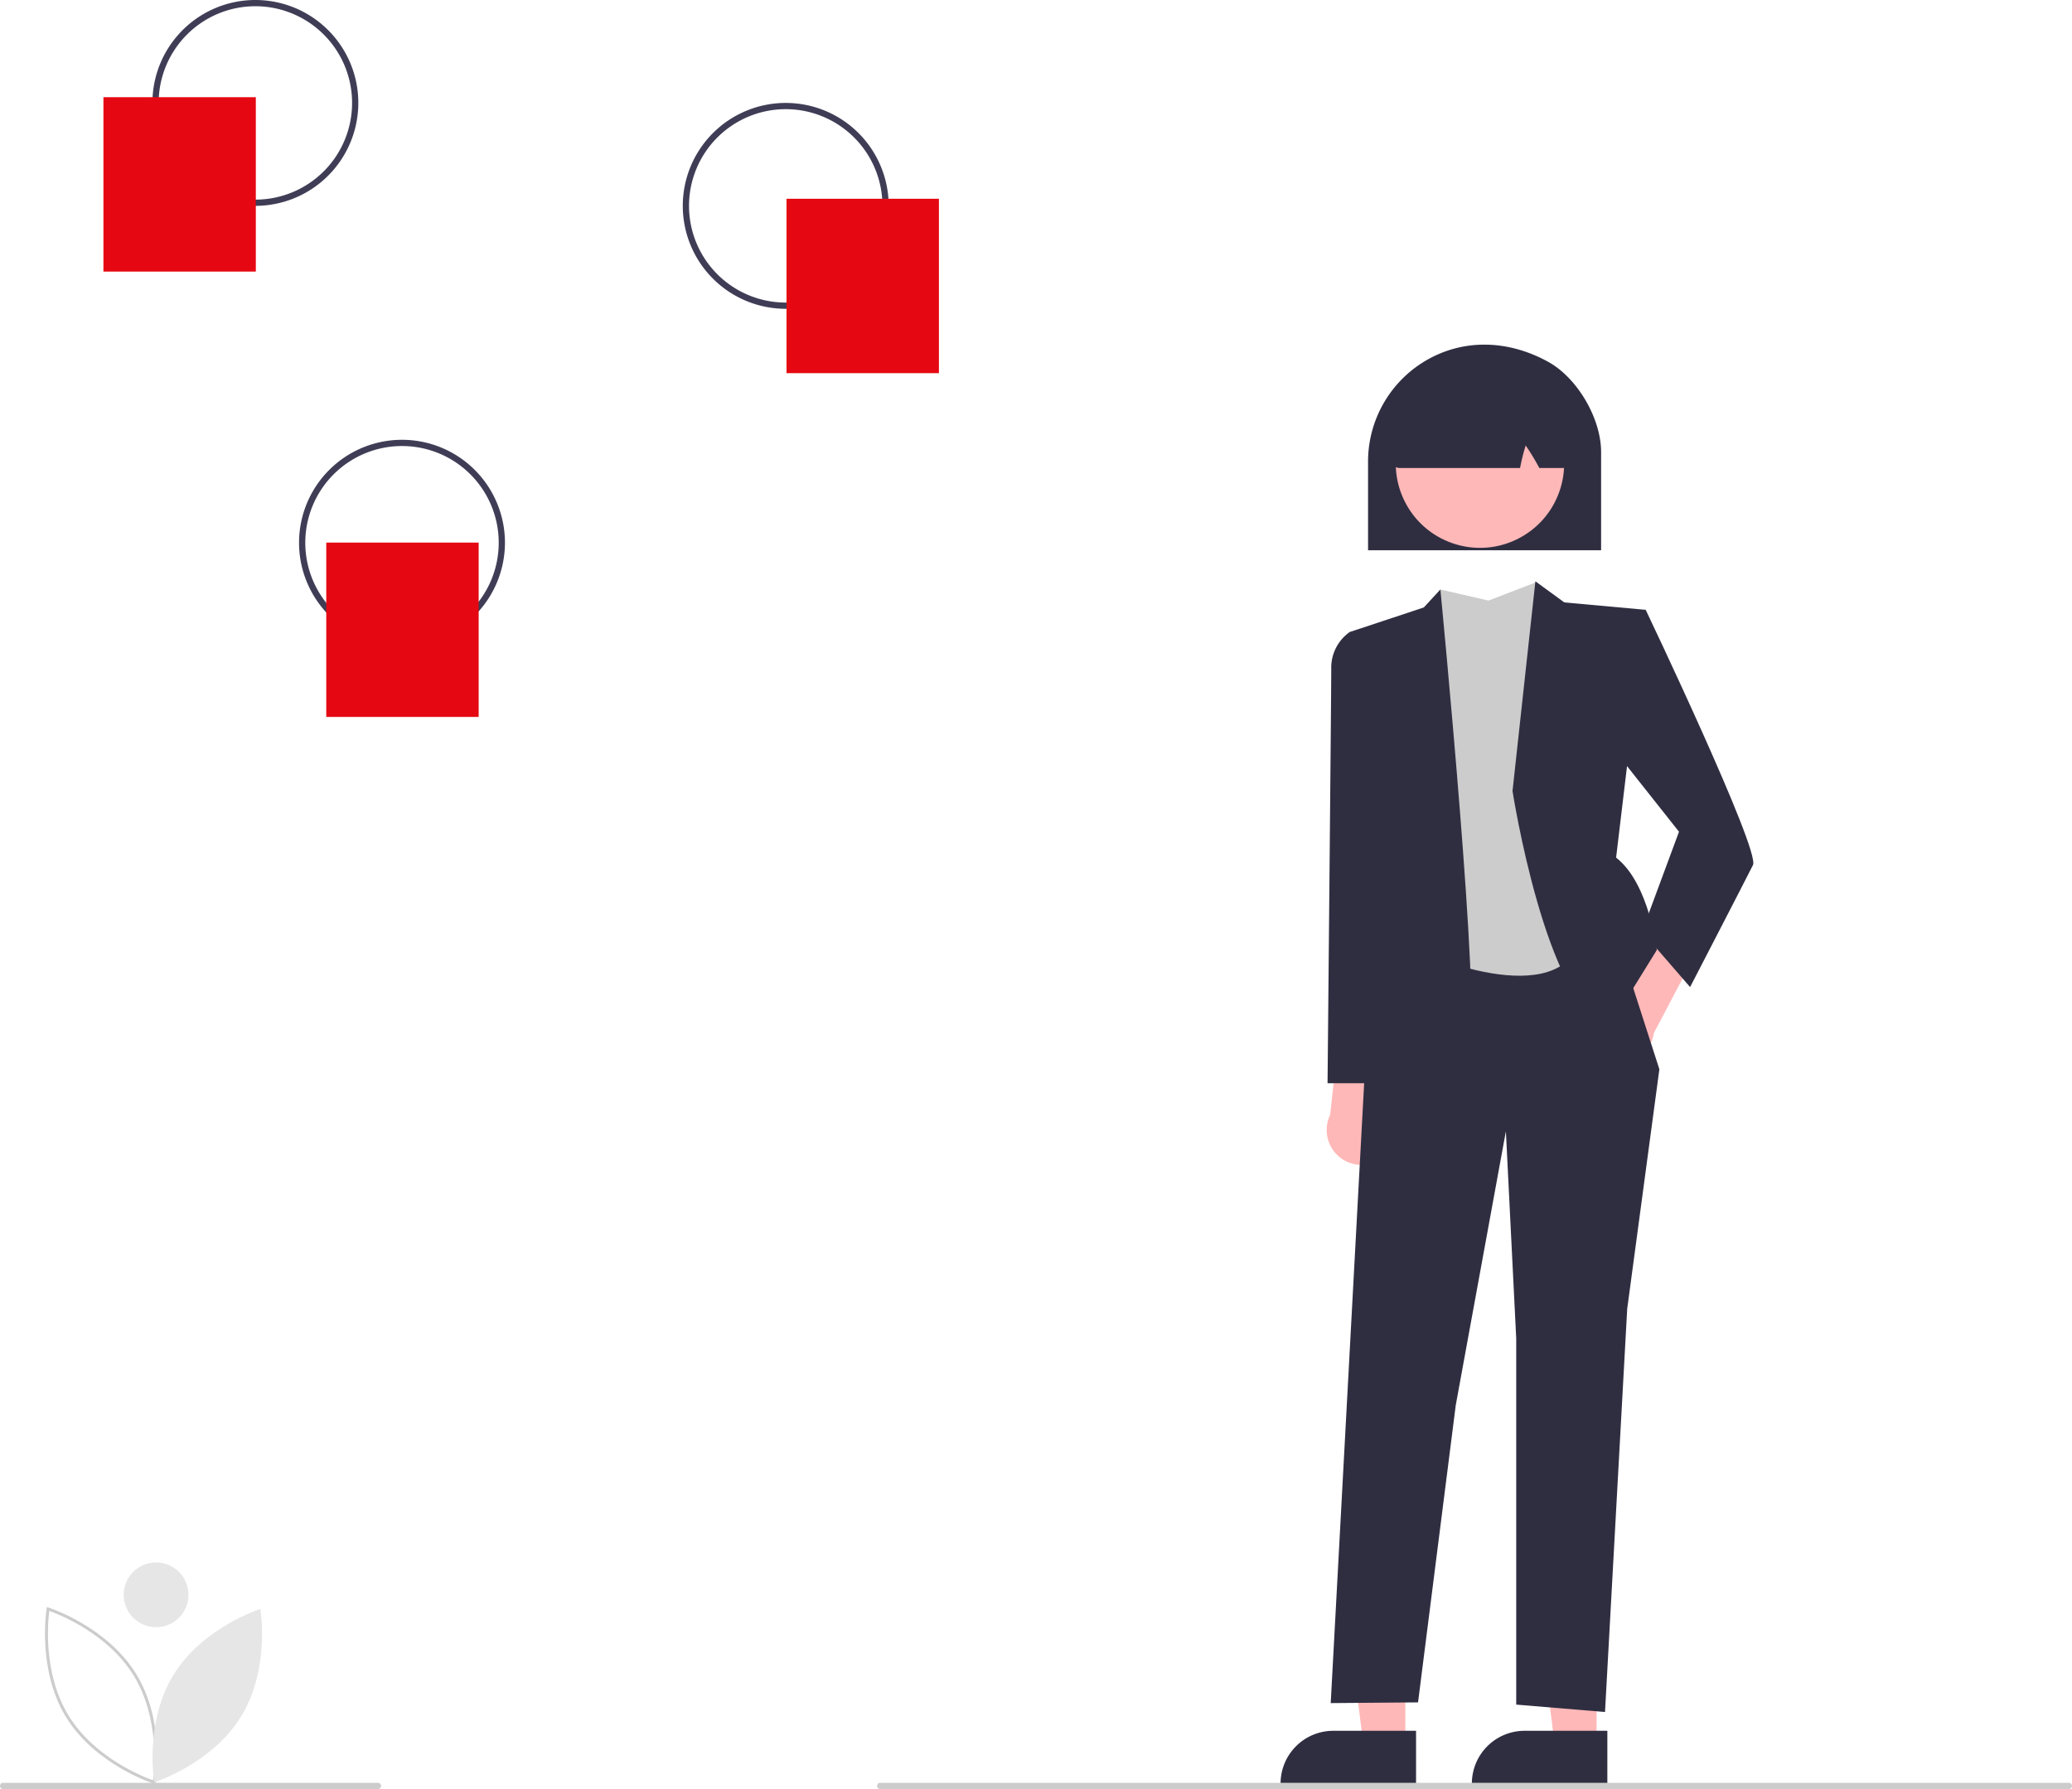 <svg xmlns="http://www.w3.org/2000/svg" data-name="Layer 1" width="664.146" height="573.575" viewBox="0 0 664.146 573.575" xmlns:xlink="http://www.w3.org/1999/xlink"><path d="M349.782,229.213a33,33,0,1,1,33-33h0A33.037,33.037,0,0,1,349.782,229.213Zm0-64a31,31,0,1,0,31,31A31,31,0,0,0,349.782,165.213Z" transform="translate(-267.927 -163.213)" fill="#3f3d56"/><path d="M519.782,262.213a33,33,0,1,1,33-33h0A33.037,33.037,0,0,1,519.782,262.213Zm0-64a31,31,0,1,0,31,31A31,31,0,0,0,519.782,198.213Z" transform="translate(-267.927 -163.213)" fill="#3f3d56"/><path d="M396.782,370.213a33,33,0,1,1,33-33h0A33.037,33.037,0,0,1,396.782,370.213Zm0-64a31,31,0,1,0,31,31A31,31,0,0,0,396.782,306.213Z" transform="translate(-267.927 -163.213)" fill="#3f3d56"/><path d="M301.078,250.282V194.375h48.849V250.282Z" transform="translate(-267.927 -163.213)" fill="#e50812"/><path d="M372.505,393.064V337.158H421.354v55.907Z" transform="translate(-267.927 -163.213)" fill="#e50812"/><path d="M520.034,282.842V226.935h48.849v55.907Z" transform="translate(-267.927 -163.213)" fill="#e50812"/><polygon points="511.775 559.294 498.307 559.293 491.901 507.348 511.777 507.348 511.775 559.294" fill="#ffb8b8"/><path d="M783.136,735.561,739.712,735.559v-.549A16.903,16.903,0,0,1,756.614,718.108h.001l26.522.001Z" transform="translate(-267.927 -163.213)" fill="#2f2e41"/><polygon points="450.456 559.294 436.989 559.293 430.582 507.348 450.458 507.348 450.456 559.294" fill="#ffb8b8"/><path d="M721.818,735.561l-43.424-.002v-.549a16.903,16.903,0,0,1,16.902-16.902h.001l26.522.001Z" transform="translate(-267.927 -163.213)" fill="#2f2e41"/><path d="M775.861,493.806a11.119,11.119,0,0,1,11.93-12.18l11.533-22.641,15.468,3.653-16.736,31.744a11.179,11.179,0,0,1-22.195-.576Z" transform="translate(-267.927 -163.213)" fill="#ffb8b8"/><path d="M713.011,532.574a11.119,11.119,0,0,0-3.079-16.769l3.1-25.219-14.866-5.622-3.878,35.676A11.179,11.179,0,0,0,713.011,532.574Z" transform="translate(-267.927 -163.213)" fill="#ffb8b8"/><polygon points="515.645 292.356 531.886 342.806 521.574 419.622 514.459 548.872 486 546.5 486 429.108 482.686 362.704 466.628 450.452 454.528 545.786 426.54 546.014 437.383 344.918 442.126 293.929 515.645 292.356" fill="#2f2e41"/><path d="M760.449,349.829,745.034,355.758l-15.415-3.557-7.708,115.613s46.245,21.344,53.36-4.743S760.449,349.829,760.449,349.829Z" transform="translate(-267.927 -163.213)" fill="#ccc"/><path d="M795.43,358.722l-26.087-2.372-9.272-6.77-7.329,67.244s10.672,68.775,30.83,75.89l15.415-24.901s-2.372-21.344-13.044-29.644Z" transform="translate(-267.927 -163.213)" fill="#2f2e41"/><path d="M700.567,365.837l23.73-7.869,5.322-5.768s13.636,140.515,8.893,142.886-35.573,4.743-35.573,4.743Z" transform="translate(-267.927 -163.213)" fill="#2f2e41"/><path d="M785.943,368.208l9.486-9.486s36.759,77.076,34.388,81.819-20.158,39.131-20.158,39.131l-15.415-17.787,11.858-32.016-22.53-28.459Z" transform="translate(-267.927 -163.213)" fill="#2f2e41"/><path d="M707.682,368.208l-7.115-2.372a13.975,13.975,0,0,0-5.929,11.858c0,8.3-1.186,132.807-1.186,132.807H713.317Z" transform="translate(-267.927 -163.213)" fill="#2f2e41"/><path d="M706.435,311.065a37.551,37.551,0,0,1,18.419-32.187c11.883-7.015,26.22-6.888,39.334.347,9.343,5.156,16.945,18.128,16.945,28.918v31.483H706.435Z" transform="translate(-267.927 -163.213)" fill="#2f2e41"/><circle cx="742.305" cy="311.87" r="26.98" transform="translate(-326.553 231.059) rotate(-28.663)" fill="#ffb8b8"/><path d="M714.169,312.125c-.204-.236-.683-.789,2.645-26.397l.106-.418h.301c16.869-8.299,33.984-8.507,50.872-.623a3.323,3.323,0,0,1,1.884,2.689c1.971,24.059,1.495,24.584,1.291,24.808a3.304,3.304,0,0,1-2.439,1.079h-7.483l-.157-.283a77.226,77.226,0,0,0-4.223-6.945,61.642,61.642,0,0,0-1.724,6.79l-.091.437h-38.491A3.295,3.295,0,0,1,714.169,312.125Z" transform="translate(-267.927 -163.213)" fill="#2f2e41"/><path d="M931.073,736.787h-381a1,1,0,0,1,0-2h381a1,1,0,0,1,0,2Z" transform="translate(-267.927 -163.213)" fill="#ccc"/><path id="f8574534-e24e-408e-9d08-1b03903fb5c9-549" data-name="Path 293" d="M317.741,735.217l-.519-.162c-.187-.058-18.743-6.019-28.124-21.332s-6.259-34.553-6.226-34.746l.09-.533.519.162c.187.058,18.743,6.019,28.124,21.333h0c9.379,15.316,6.259,34.552,6.226,34.745Zm-34.014-55.531c-.427,3.229-2.13,19.978,6.179,33.544s24.003,19.658,27.073,20.745c.427-3.229,2.13-19.978-6.179-33.543h0C302.493,686.869,286.797,680.774,283.727,679.687Z" transform="translate(-267.927 -163.213)" fill="#ccc"/><path d="M389.207,736.787H268.793a1.01,1.01,0,0,1,0-2h120.413a1.01,1.01,0,0,1,0,2Z" transform="translate(-267.927 -163.213)" fill="#ccc"/><path id="a3f825ef-0915-48ed-bc51-13344214e9a0-550" data-name="Path 292" d="M323.529,700.185c-9.396,15.34-6.165,34.42-6.165,34.42s18.466-5.789,27.862-21.129,6.165-34.42,6.165-34.42S332.925,684.846,323.529,700.185Z" transform="translate(-267.927 -163.213)" fill="#e6e6e6"/><circle id="b0302f70-fb56-40b5-b603-5b52e4f140d6" data-name="Ellipse 48" cx="50.025" cy="511.306" r="10.381" fill="#e6e6e6"/></svg>